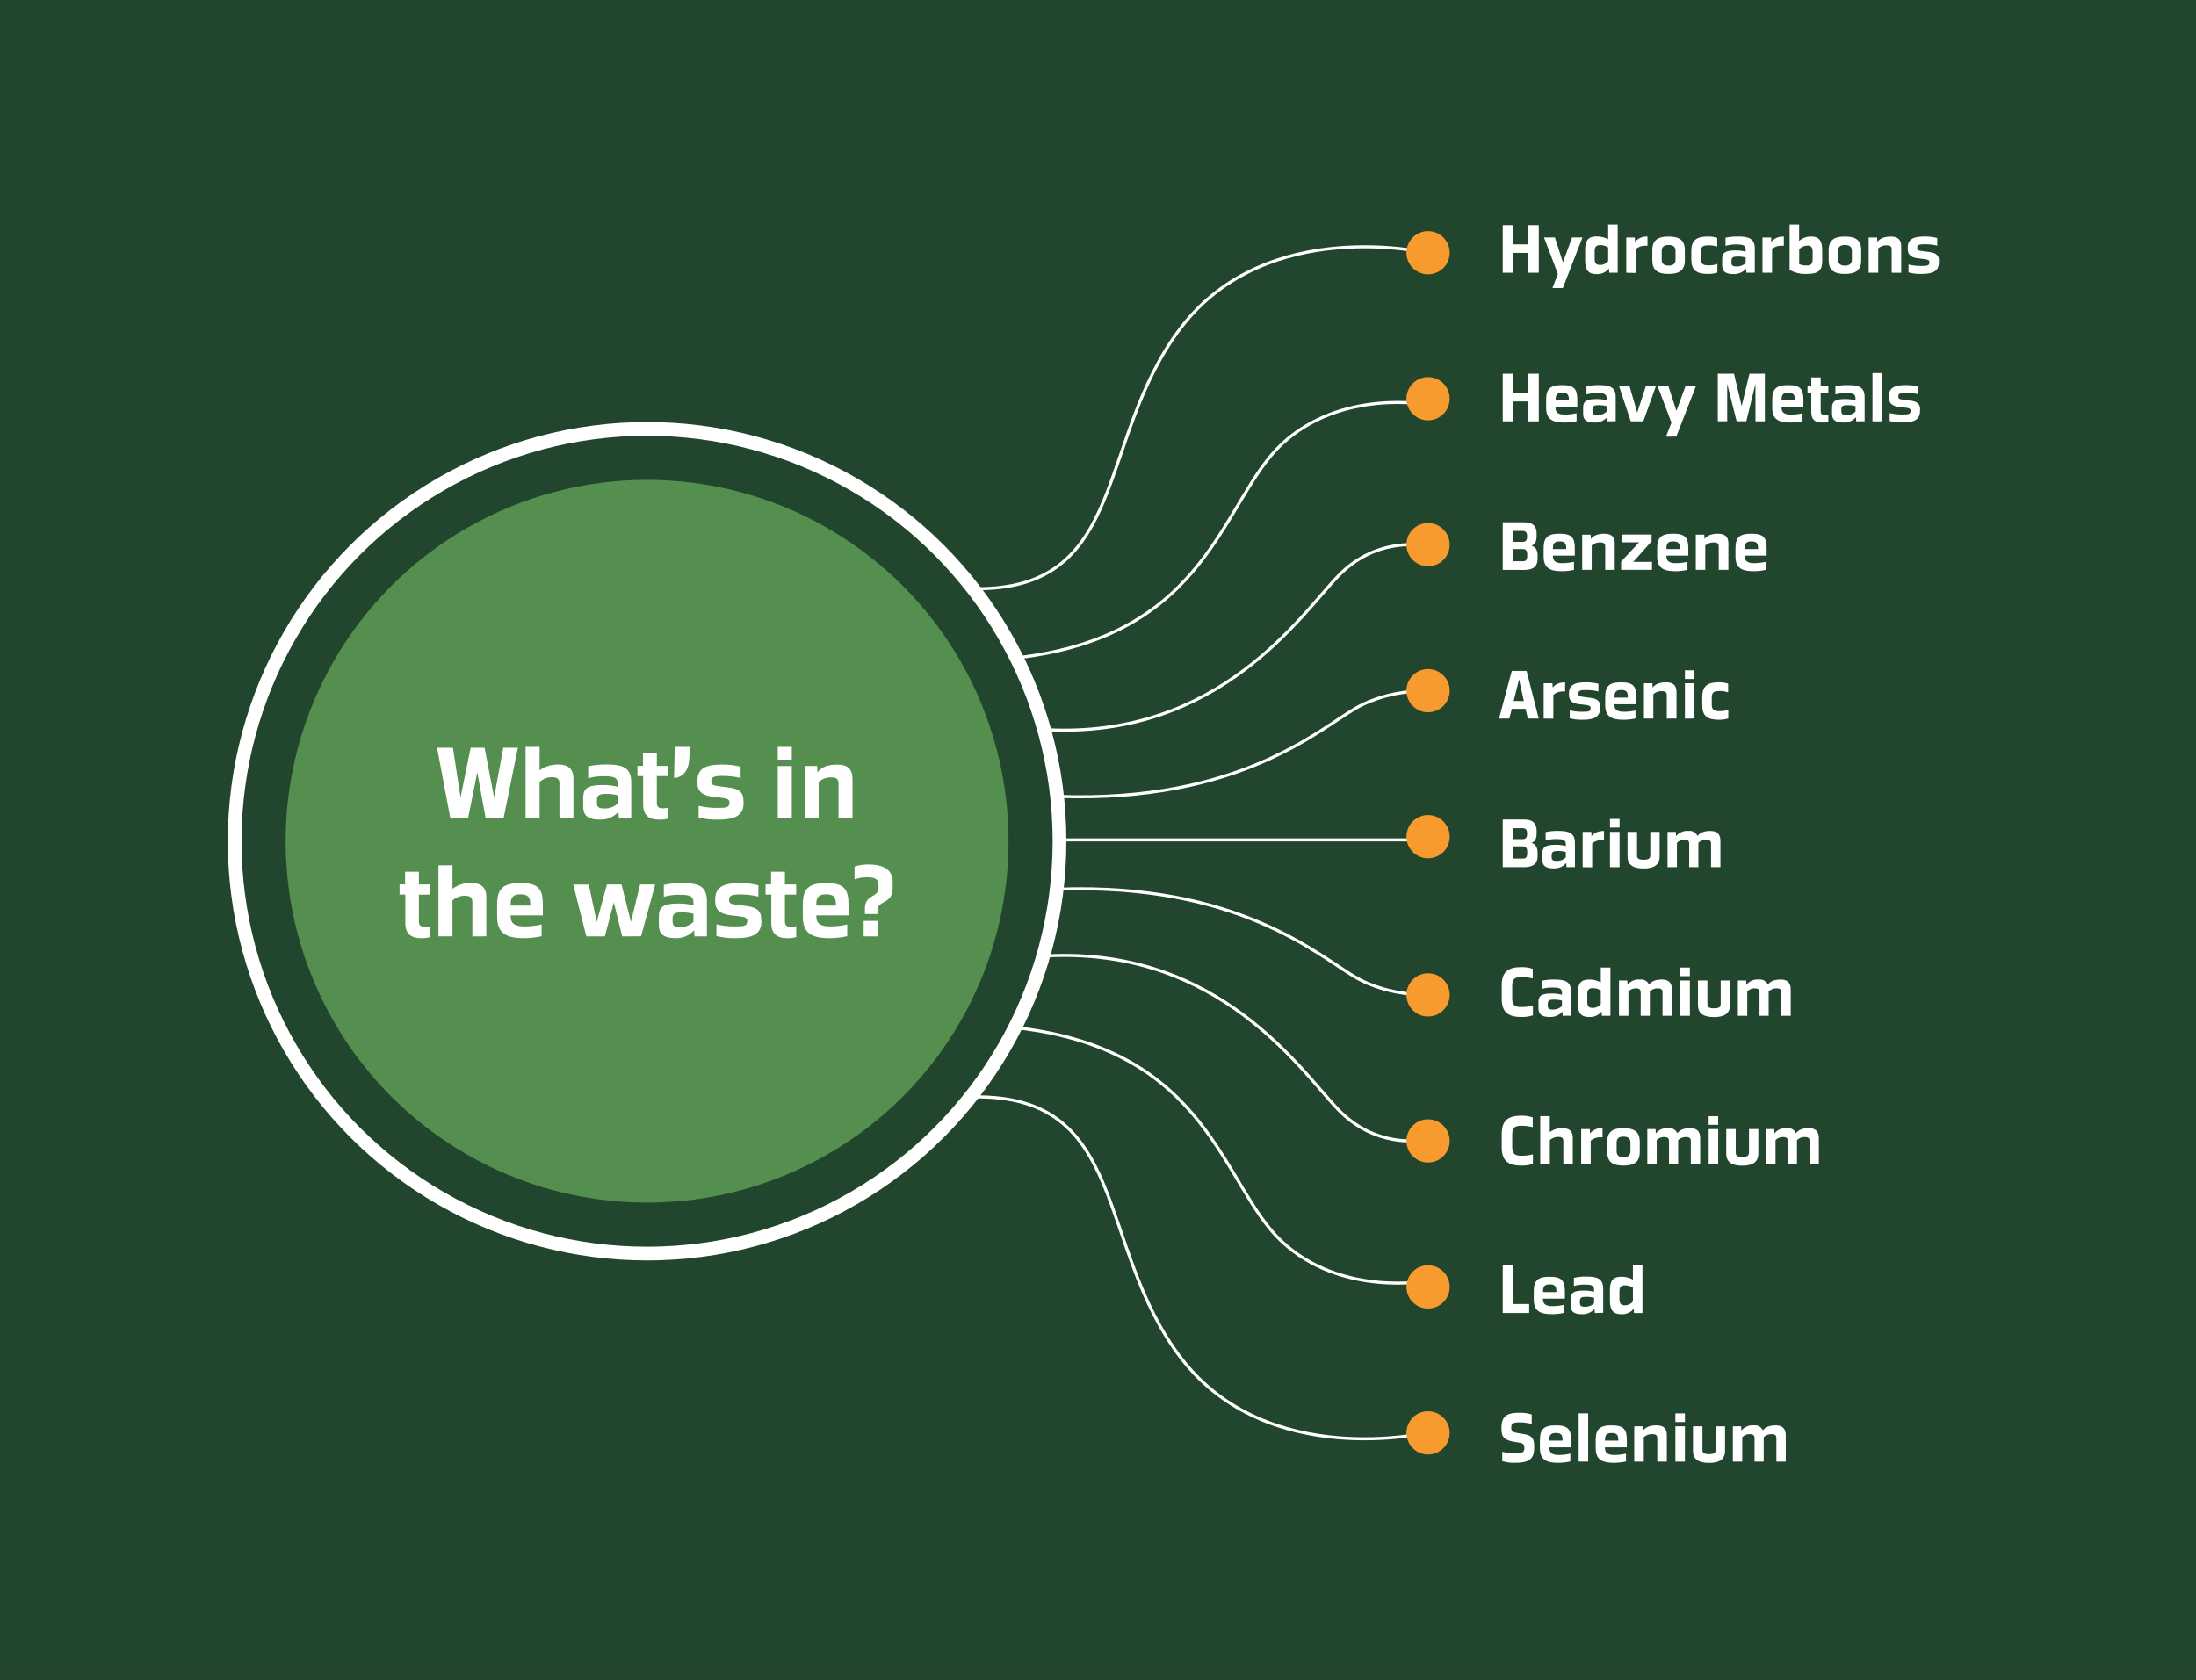 <?xml version="1.0" encoding="UTF-8"?>
<svg width="720px" height="551px" viewBox="0 0 720 551" version="1.1" xmlns="http://www.w3.org/2000/svg" xmlns:xlink="http://www.w3.org/1999/xlink">
    <rect x="0" y="0" width="720" height="551" fill="#333333" stroke="none"/>
    <title>Wen Infographics_What's In the waste copy</title>
    <g id="Images" stroke="none" stroke-width="1" fill="none" fill-rule="evenodd">
        <g id="Carbon-Impact" transform="translate(1, -2871)">
            <g id="Wen-Infographics_What's-In-the-waste-copy" transform="translate(-1, 2871)">
                <rect id="Rectangle" fill="#22462D" fill-rule="nonzero" x="0" y="0" width="720" height="550.88"></rect>
                <circle id="Oval" fill="#548F4F" fill-rule="nonzero" cx="212.16" cy="275.88" r="118.51"></circle>
                <circle id="Oval" stroke="#FFFFFF" stroke-width="4.5" cx="212.16" cy="275.88" r="135.22"></circle>
                <polygon id="Path" fill="#FFFFFF" fill-rule="nonzero" points="501.09 89.44 501.09 82.93 496.09 82.93 496.09 89.44 492.7 89.44 492.7 73.82 496.11 73.82 496.11 80.13 501.11 80.13 501.11 73.82 504.52 73.82 504.52 89.44"></polygon>
                <polygon id="Path" fill="#FFFFFF" fill-rule="nonzero" points="509 94.46 510.79 89.86 506.23 77.86 509.8 77.86 512.44 86.03 515.44 77.86 518.85 77.86 512.41 94.46"></polygon>
                <path d="M527.62,89.44 L527.53,88.05 C526.517,89.326 524.934,90.013 523.31,89.88 C520.75,89.88 519.72,88.5 519.72,85.33 L519.72,81.88 C519.72,78.88 520.72,77.53 523.42,77.53 C524.761,77.504 526.086,77.821 527.27,78.45 L527.27,73.62 L530.39,73.62 L530.39,89.44 L527.62,89.44 Z M527.27,81.14 C526.519,80.643 525.64,80.376 524.74,80.37 C523.35,80.37 522.84,80.9 522.84,82.42 L522.84,84.88 C522.84,86.22 523.28,86.88 524.54,86.88 C525.591,86.914 526.599,86.46 527.27,85.65 L527.27,81.14 Z" id="Shape" fill="#FFFFFF" fill-rule="nonzero"></path>
                <path d="M533.2,89.44 L533.2,77.88 L536,77.88 L536.07,79.29 C537.08,78.097 538.601,77.46 540.16,77.58 L540.16,80.58 C539.94,80.566 539.72,80.566 539.5,80.58 C538.328,80.529 537.18,80.926 536.29,81.69 L536.29,89.52 L533.2,89.44 Z" id="Path" fill="#FFFFFF" fill-rule="nonzero"></path>
                <path d="M552.41,85.28 C552.41,88.58 550.7,89.83 547.07,89.83 C543.44,89.83 541.74,88.58 541.74,85.28 L541.74,82.09 C541.74,78.79 543.46,77.56 547.07,77.56 C550.68,77.56 552.41,78.79 552.41,82.09 L552.41,85.28 Z M549.35,82.28 C549.35,80.89 548.54,80.34 547.07,80.34 C545.6,80.34 544.82,80.93 544.82,82.28 L544.82,85.11 C544.82,86.5 545.61,87.11 547.07,87.11 C548.53,87.11 549.35,86.52 549.35,85.11 L549.35,82.28 Z" id="Shape" fill="#FFFFFF" fill-rule="nonzero"></path>
                <path d="M563.06,89.39 C562.033,89.703 560.963,89.852 559.89,89.83 C556.11,89.83 554.52,88.49 554.52,84.97 L554.52,82.42 C554.52,78.9 556.11,77.56 559.89,77.56 C560.951,77.527 562.01,77.675 563.02,78 L563.02,80.88 C562.08,80.547 561.086,80.398 560.09,80.44 C558.24,80.44 557.65,80.97 557.65,82.64 L557.65,84.84 C557.65,86.44 558.24,87.02 560.09,87.02 C561.112,87.073 562.133,86.913 563.09,86.55 L563.06,89.39 Z" id="Path" fill="#FFFFFF" fill-rule="nonzero"></path>
                <path d="M572.59,89.44 L572.5,88.1 C571.432,89.315 569.865,89.972 568.25,89.88 C565.41,89.88 564.64,88.72 564.64,86.94 L564.64,84.97 C564.64,82.86 565.7,82.13 568.96,82.13 C570.103,82.11 571.243,82.244 572.35,82.53 L572.35,81.88 C572.35,80.49 571.55,80.16 569.35,80.16 C568.131,80.136 566.916,80.288 565.74,80.61 L565.74,77.95 C567.123,77.656 568.536,77.525 569.95,77.56 C573.58,77.56 575.34,78.35 575.34,81.56 L575.34,89.42 L572.59,89.44 Z M572.35,84.44 C571.514,84.225 570.653,84.12 569.79,84.13 C568.43,84.13 567.7,84.31 567.7,85.5 L567.7,86.07 C567.7,87.07 568.05,87.39 569.42,87.39 C570.506,87.415 571.558,87.013 572.35,86.27 L572.35,84.44 Z" id="Shape" fill="#FFFFFF" fill-rule="nonzero"></path>
                <path d="M577.87,89.44 L577.87,77.88 L580.7,77.88 L580.77,79.29 C581.78,78.097 583.301,77.46 584.86,77.58 L584.86,80.58 C584.64,80.566 584.42,80.566 584.2,80.58 C583.042,80.509 581.899,80.877 581,81.61 L581,89.44 L577.87,89.44 Z" id="Path" fill="#FFFFFF" fill-rule="nonzero"></path>
                <path d="M597.45,85.48 C597.45,88.48 596.45,89.83 592.45,89.83 C590.463,89.939 588.486,89.482 586.75,88.51 L586.75,73.62 L589.87,73.62 L589.87,79.01 C590.968,78.031 592.4,77.512 593.87,77.56 C596.43,77.56 597.44,78.94 597.44,82.11 L597.45,85.48 Z M594.32,82.66 C594.32,81.23 593.91,80.53 592.65,80.53 C591.618,80.547 590.633,80.963 589.9,81.69 L589.9,86.62 C590.66,86.935 591.478,87.085 592.3,87.06 C593.84,87.06 594.3,86.51 594.3,84.88 L594.32,82.66 Z" id="Shape" fill="#FFFFFF" fill-rule="nonzero"></path>
                <path d="M610.23,85.28 C610.23,88.58 608.51,89.83 604.88,89.83 C601.25,89.83 599.56,88.58 599.56,85.28 L599.56,82.09 C599.56,78.79 601.27,77.56 604.88,77.56 C608.49,77.56 610.23,78.79 610.23,82.09 L610.23,85.28 Z M607.17,82.28 C607.17,80.89 606.36,80.34 604.88,80.34 C603.4,80.34 602.64,80.93 602.64,82.28 L602.64,85.11 C602.64,86.5 603.43,87.11 604.88,87.11 C606.33,87.11 607.17,86.52 607.17,85.11 L607.17,82.28 Z" id="Shape" fill="#FFFFFF" fill-rule="nonzero"></path>
                <path d="M620.22,89.44 L620.22,81.76 C620.22,80.76 619.65,80.44 618.66,80.44 C617.612,80.385 616.585,80.745 615.8,81.44 L615.8,89.44 L612.67,89.44 L612.67,77.88 L615.44,77.88 L615.53,79.29 C616.46,78.13 617.8,77.58 619.93,77.58 C622.26,77.58 623.34,78.58 623.34,80.77 L623.34,89.46 L620.22,89.44 Z" id="Path" fill="#FFFFFF" fill-rule="nonzero"></path>
                <path d="M635.68,86.16 C635.68,89.44 632.78,89.83 629.74,89.83 C628.391,89.845 627.047,89.684 625.74,89.35 L625.74,86.75 C627.051,87.061 628.393,87.218 629.74,87.22 C632.01,87.22 632.6,87.13 632.6,85.94 C632.6,85.37 632.14,85.17 631.39,85.04 C630.64,84.91 629.83,84.86 628.86,84.73 C627.1,84.51 625.49,83.87 625.49,81.73 L625.49,81.13 C625.49,77.99 628.09,77.55 631.15,77.55 C632.498,77.536 633.843,77.697 635.15,78.03 L635.15,80.54 C633.837,80.243 632.496,80.089 631.15,80.08 C629.15,80.08 628.57,80.3 628.57,81.29 C628.57,82.06 629.01,82.17 629.89,82.29 C632.42,82.75 635.72,82.4 635.72,85.39 L635.68,86.16 Z" id="Path" fill="#FFFFFF" fill-rule="nonzero"></path>
                <path d="M502.6,332.96 C501.38,333.354 500.102,333.54 498.82,333.51 C494.42,333.51 492.37,331.88 492.37,327.51 L492.37,323.16 C492.37,318.76 494.42,317.16 498.82,317.16 C500.084,317.135 501.342,317.328 502.54,317.73 L502.54,320.88 C501.281,320.564 499.988,320.41 498.69,320.42 C496.6,320.42 495.81,321.14 495.81,323.26 L495.81,327.39 C495.81,329.48 496.6,330.25 498.69,330.25 C500.007,330.262 501.321,330.107 502.6,329.79 L502.6,332.96 Z" id="Path" fill="#FFFFFF" fill-rule="nonzero"></path>
                <path d="M512.35,333.12 L512.26,331.77 C511.187,332.968 509.625,333.609 508.02,333.51 C505.18,333.51 504.41,332.35 504.41,330.56 L504.41,328.65 C504.41,326.54 505.41,325.81 508.72,325.81 C509.863,325.789 511.003,325.924 512.11,326.21 L512.11,325.57 C512.11,324.18 511.31,323.85 509.11,323.85 C507.895,323.823 506.683,323.971 505.51,324.29 L505.51,321.63 C506.889,321.331 508.299,321.197 509.71,321.23 C513.34,321.23 515.1,322.03 515.1,325.23 L515.1,333.09 L512.35,333.12 Z M512.11,328.12 C511.277,327.905 510.42,327.801 509.56,327.81 C508.19,327.81 507.47,327.98 507.47,329.17 L507.47,329.75 C507.47,330.75 507.82,331.07 509.18,331.07 C510.267,331.093 511.32,330.687 512.11,329.94 L512.11,328.12 Z" id="Shape" fill="#FFFFFF" fill-rule="nonzero"></path>
                <path d="M525.2,333.12 L525.11,331.73 C524.084,332.985 522.504,333.651 520.89,333.51 C518.33,333.51 517.3,332.12 517.3,328.96 L517.3,325.59 C517.3,322.59 518.3,321.23 521,321.23 C522.342,321.208 523.667,321.528 524.85,322.16 L524.85,317.29 L528,317.29 L528,333.12 L525.2,333.12 Z M524.85,324.82 C524.099,324.323 523.22,324.056 522.32,324.05 C520.93,324.05 520.42,324.58 520.42,326.1 L520.42,328.54 C520.42,329.88 520.86,330.54 522.12,330.54 C523.171,330.574 524.179,330.12 524.85,329.31 L524.85,324.82 Z" id="Shape" fill="#FFFFFF" fill-rule="nonzero"></path>
                <path d="M545.09,333.12 L545.09,325.41 C545.09,324.47 544.54,324.12 543.59,324.12 C542.603,324.071 541.64,324.433 540.93,325.12 L540.93,333.12 L537.93,333.12 L537.93,325.41 C537.93,324.47 537.38,324.12 536.46,324.12 C535.505,324.07 534.576,324.434 533.91,325.12 L533.91,333.12 L530.82,333.12 L530.82,321.54 L533.53,321.54 L533.62,322.95 C534.611,321.718 536.157,321.071 537.73,321.23 C538.964,321.07 540.156,321.742 540.66,322.88 C541.56,321.74 542.88,321.23 544.93,321.23 C546.98,321.23 548.16,322.23 548.16,324.42 L548.16,333.12 L545.09,333.12 Z" id="Path" fill="#FFFFFF" fill-rule="nonzero"></path>
                <path d="M550.94,320.13 L550.94,317.29 L554.06,317.29 L554.06,320.13 L550.94,320.13 Z M550.94,333.13 L550.94,321.54 L554.06,321.54 L554.06,333.12 L550.94,333.13 Z" id="Shape" fill="#FFFFFF" fill-rule="nonzero"></path>
                <path d="M564.16,321.54 L567.22,321.54 L567.22,329.54 C567.22,332.36 565.39,333.54 561.98,333.54 C558.57,333.54 556.7,332.4 556.7,329.54 L556.7,321.54 L559.8,321.54 L559.8,329.22 C559.8,330.32 560.4,330.67 561.98,330.67 C563.56,330.67 564.16,330.3 564.16,329.22 L564.16,321.54 Z" id="Path" fill="#FFFFFF" fill-rule="nonzero"></path>
                <path d="M584.05,333.12 L584.05,325.41 C584.05,324.47 583.5,324.12 582.55,324.12 C581.563,324.072 580.601,324.434 579.89,325.12 L579.89,333.12 L576.89,333.12 L576.89,325.41 C576.89,324.47 576.34,324.12 575.42,324.12 C574.465,324.07 573.536,324.434 572.87,325.12 L572.87,333.12 L569.79,333.12 L569.79,321.54 L572.49,321.54 L572.58,322.95 C573.571,321.718 575.117,321.071 576.69,321.23 C577.924,321.07 579.116,321.742 579.62,322.88 C580.52,321.74 581.84,321.23 583.89,321.23 C585.94,321.23 587.12,322.23 587.12,324.42 L587.12,333.12 L584.05,333.12 Z" id="Path" fill="#FFFFFF" fill-rule="nonzero"></path>
                <path d="M502.6,381.7 C501.378,382.088 500.102,382.274 498.82,382.25 C494.42,382.25 492.37,380.62 492.37,376.25 L492.37,371.88 C492.37,367.48 494.42,365.88 498.82,365.88 C500.083,365.86 501.341,366.052 502.54,366.45 L502.54,369.64 C501.28,369.329 499.987,369.175 498.69,369.18 C496.6,369.18 495.81,369.91 495.81,372.02 L495.81,376.16 C495.81,378.25 496.6,379.02 498.69,379.02 C500.007,379.026 501.32,378.872 502.6,378.56 L502.6,381.7 Z" id="Path" fill="#FFFFFF" fill-rule="nonzero"></path>
                <path d="M512.57,381.88 L512.57,374.18 C512.57,373.18 512,372.84 511.01,372.84 C509.955,372.799 508.927,373.176 508.15,373.89 L508.15,381.89 L505,381.89 L505,366.03 L508.13,366.03 L508.13,371.27 C509.319,370.38 510.776,369.921 512.26,369.97 C514.6,369.97 515.67,370.97 515.67,373.16 L515.67,381.88 L512.57,381.88 Z" id="Path" fill="#FFFFFF" fill-rule="nonzero"></path>
                <path d="M518.42,381.88 L518.42,370.28 L521.26,370.28 L521.32,371.68 C522.334,370.486 523.858,369.851 525.42,369.97 L525.42,372.97 C525.18,372.97 524.95,372.97 524.76,372.97 C523.586,372.914 522.434,373.307 521.54,374.07 L521.54,381.88 L518.42,381.88 Z" id="Path" fill="#FFFFFF" fill-rule="nonzero"></path>
                <path d="M537.63,377.69 C537.63,380.99 535.91,382.25 532.28,382.25 C528.65,382.25 526.96,380.99 526.96,377.69 L526.96,374.5 C526.96,371.2 528.67,369.97 532.28,369.97 C535.89,369.97 537.63,371.2 537.63,374.5 L537.63,377.69 Z M534.57,374.69 C534.57,373.3 533.76,372.75 532.28,372.75 C530.8,372.75 530.04,373.34 530.04,374.69 L530.04,377.53 C530.04,378.91 530.83,379.53 532.28,379.53 C533.73,379.53 534.57,378.93 534.57,377.53 L534.57,374.69 Z" id="Shape" fill="#FFFFFF" fill-rule="nonzero"></path>
                <path d="M554.37,381.88 L554.37,374.18 C554.37,373.23 553.82,372.88 552.87,372.88 C551.884,372.837 550.923,373.198 550.21,373.88 L550.21,381.88 L547.21,381.88 L547.21,374.18 C547.21,373.23 546.66,372.88 545.73,372.88 C544.776,372.833 543.848,373.197 543.18,373.88 L543.18,381.88 L540.1,381.88 L540.1,370.28 L542.8,370.28 L542.89,371.68 C543.89,370.456 545.437,369.814 547.01,369.97 C548.242,369.812 549.43,370.483 549.93,371.62 C550.84,370.48 552.16,369.97 554.2,369.97 C556.24,369.97 557.44,370.97 557.44,373.16 L557.44,381.88 L554.37,381.88 Z" id="Path" fill="#FFFFFF" fill-rule="nonzero"></path>
                <path d="M560.22,368.88 L560.22,366.04 L563.34,366.04 L563.34,368.88 L560.22,368.88 Z M560.22,381.88 L560.22,370.28 L563.34,370.28 L563.34,381.88 L560.22,381.88 Z" id="Shape" fill="#FFFFFF" fill-rule="nonzero"></path>
                <path d="M573.44,370.28 L576.5,370.28 L576.5,378.28 C576.5,381.09 574.67,382.28 571.26,382.28 C567.85,382.28 565.98,381.13 565.98,378.28 L565.98,370.28 L569.09,370.28 L569.09,377.96 C569.09,379.06 569.68,379.41 571.26,379.41 C572.84,379.41 573.44,379.03 573.44,377.96 L573.44,370.28 Z" id="Path" fill="#FFFFFF" fill-rule="nonzero"></path>
                <path d="M593.33,381.88 L593.33,374.18 C593.33,373.23 592.78,372.88 591.84,372.88 C590.851,372.835 589.886,373.196 589.17,373.88 L589.17,381.88 L586.17,381.88 L586.17,374.18 C586.17,373.23 585.62,372.88 584.69,372.88 C583.736,372.835 582.809,373.199 582.14,373.88 L582.14,381.88 L579,381.88 L579,370.28 L581.71,370.28 L581.79,371.68 C582.79,370.456 584.337,369.814 585.91,369.97 C587.142,369.812 588.33,370.483 588.83,371.62 C589.74,370.48 591.06,369.97 593.1,369.97 C595.14,369.97 596.34,370.97 596.34,373.16 L596.34,381.88 L593.33,381.88 Z" id="Path" fill="#FFFFFF" fill-rule="nonzero"></path>
                <polygon id="Path" fill="#FFFFFF" fill-rule="nonzero" points="492.7 430.59 492.7 414.96 496.11 414.96 496.11 427.64 501.37 427.64 501.37 430.59"></polygon>
                <path d="M512.81,430.54 C511.497,430.835 510.156,430.982 508.81,430.98 C504.56,430.98 502.87,429.64 502.87,426.12 L502.87,423.57 C502.87,420.05 504.06,418.7 508.08,418.7 C512.1,418.7 513.08,420.05 513.08,423.57 L513.08,425.88 L505.9,425.88 L505.9,426.08 C505.9,427.62 506.74,428.34 508.99,428.34 C510.27,428.342 511.545,428.195 512.79,427.9 L512.81,430.54 Z M510.28,423.41 C510.28,421.85 509.8,421.21 508.12,421.21 C506.44,421.21 505.92,421.85 505.92,423.41 L505.92,423.72 L510.28,423.72 L510.28,423.41 Z" id="Shape" fill="#FFFFFF" fill-rule="nonzero"></path>
                <path d="M522.89,430.59 L522.8,429.24 C521.725,430.44 520.158,431.082 518.55,430.98 C515.71,430.98 514.94,429.82 514.94,427.98 L514.94,426.07 C514.94,423.96 516,423.23 519.26,423.23 C520.403,423.21 521.543,423.344 522.65,423.63 L522.65,422.99 C522.65,421.6 521.85,421.27 519.65,421.27 C518.432,421.243 517.216,421.391 516.04,421.71 L516.04,419.05 C517.423,418.752 518.836,418.617 520.25,418.65 C523.88,418.65 525.64,419.45 525.64,422.65 L525.64,430.51 L522.89,430.59 Z M522.65,425.59 C521.814,425.375 520.953,425.27 520.09,425.28 C518.73,425.28 518,425.45 518,426.64 L518,427.21 C518,428.21 518.35,428.54 519.72,428.54 C520.808,428.567 521.862,428.161 522.65,427.41 L522.65,425.59 Z" id="Shape" fill="#FFFFFF" fill-rule="nonzero"></path>
                <path d="M535.74,430.59 L535.65,429.2 C534.621,430.456 533.038,431.123 531.42,430.98 C528.87,430.98 527.84,429.6 527.84,426.43 L527.84,423.06 C527.84,420.06 528.84,418.7 531.53,418.7 C532.872,418.676 534.197,418.996 535.38,419.63 L535.38,414.77 L538.51,414.77 L538.51,430.59 L535.74,430.59 Z M535.38,422.29 C534.63,421.791 533.751,421.523 532.85,421.52 C531.47,421.52 530.96,422.05 530.96,423.57 L530.96,426.01 C530.96,427.35 531.4,428.06 532.66,428.06 C533.71,428.092 534.715,427.634 535.38,426.82 L535.38,422.29 Z" id="Shape" fill="#FFFFFF" fill-rule="nonzero"></path>
                <path d="M503,475.12 C503,478.95 500.53,479.72 496.55,479.72 C495.196,479.745 493.847,479.56 492.55,479.17 L492.55,476.09 C493.904,476.425 495.295,476.593 496.69,476.59 C499.22,476.59 499.79,476.24 499.79,474.92 L499.79,474.72 C499.79,473.58 499.29,473.23 497.66,473.03 C493.21,472.48 492.29,471.38 492.29,468.63 L492.29,468.23 C492.29,464.07 494.44,463.3 498.38,463.3 C499.68,463.279 500.975,463.475 502.21,463.88 L502.21,466.98 C500.905,466.631 499.561,466.453 498.21,466.45 C496.05,466.45 495.5,466.89 495.5,467.99 L495.5,468.25 C495.5,469.09 495.7,469.42 496.3,469.62 C499.3,470.7 503.01,469.62 503.01,473.98 L503,475.12 Z" id="Path" fill="#FFFFFF" fill-rule="nonzero"></path>
                <path d="M514.84,479.28 C513.526,479.569 512.185,479.716 510.84,479.72 C506.59,479.72 504.89,478.38 504.89,474.85 L504.89,472.3 C504.89,468.78 506.08,467.44 510.11,467.44 C514.14,467.44 515.11,468.78 515.11,472.3 L515.11,474.64 L508,474.64 L508,474.88 C508,476.42 508.84,477.15 511.08,477.15 C512.363,477.152 513.641,477.004 514.89,476.71 L514.84,479.28 Z M512.31,472.15 C512.31,470.59 511.82,469.95 510.15,469.95 C508.48,469.95 507.95,470.59 507.95,472.15 L507.95,472.46 L512.31,472.46 L512.31,472.15 Z" id="Shape" fill="#FFFFFF" fill-rule="nonzero"></path>
                <polygon id="Path" fill="#FFFFFF" fill-rule="nonzero" points="517.59 479.32 517.59 463.5 520.71 463.5 520.71 479.32"></polygon>
                <path d="M533.12,479.28 C531.806,479.569 530.465,479.716 529.12,479.72 C524.87,479.72 523.18,478.38 523.18,474.85 L523.18,472.3 C523.18,468.78 524.37,467.44 528.39,467.44 C532.41,467.44 533.39,468.78 533.39,472.3 L533.39,474.64 L526.22,474.64 L526.22,474.88 C526.22,476.42 527.06,477.15 529.3,477.15 C530.583,477.152 531.861,477.004 533.11,476.71 L533.12,479.28 Z M530.59,472.15 C530.59,470.59 530.1,469.95 528.43,469.95 C526.76,469.95 526.23,470.59 526.23,472.15 L526.23,472.46 L530.59,472.46 L530.59,472.15 Z" id="Shape" fill="#FFFFFF" fill-rule="nonzero"></path>
                <path d="M543.37,479.32 L543.37,471.64 C543.37,470.64 542.8,470.32 541.81,470.32 C540.761,470.258 539.731,470.618 538.95,471.32 L538.95,479.32 L535.82,479.32 L535.82,467.75 L538.6,467.75 L538.68,469.16 C539.61,467.99 540.95,467.44 543.08,467.44 C545.42,467.44 546.5,468.44 546.5,470.63 L546.5,479.32 L543.37,479.32 Z" id="Path" fill="#FFFFFF" fill-rule="nonzero"></path>
                <path d="M549.31,466.34 L549.31,463.5 L552.43,463.5 L552.43,466.34 L549.31,466.34 Z M549.31,479.34 L549.31,467.75 L552.43,467.75 L552.43,479.32 L549.31,479.34 Z" id="Shape" fill="#FFFFFF" fill-rule="nonzero"></path>
                <path d="M562.53,467.75 L565.59,467.75 L565.59,475.75 C565.59,478.56 563.76,479.75 560.35,479.75 C556.94,479.75 555.07,478.6 555.07,475.75 L555.07,467.75 L558.18,467.75 L558.18,475.43 C558.18,476.53 558.77,476.88 560.35,476.88 C561.93,476.88 562.53,476.5 562.53,475.43 L562.53,467.75 Z" id="Path" fill="#FFFFFF" fill-rule="nonzero"></path>
                <path d="M582.42,479.32 L582.42,471.62 C582.42,470.67 581.87,470.32 580.92,470.32 C579.934,470.277 578.973,470.638 578.26,471.32 L578.26,479.32 L575.26,479.32 L575.26,471.62 C575.26,470.67 574.71,470.32 573.78,470.32 C572.826,470.273 571.898,470.637 571.23,471.32 L571.23,479.32 L568.15,479.32 L568.15,467.75 L570.86,467.75 L570.94,469.16 C571.936,467.929 573.485,467.283 575.06,467.44 C576.292,467.282 577.48,467.953 577.98,469.09 C578.89,467.95 580.21,467.44 582.25,467.44 C584.29,467.44 585.49,468.44 585.49,470.63 L585.49,479.32 L582.42,479.32 Z" id="Path" fill="#FFFFFF" fill-rule="nonzero"></path>
                <polygon id="Path" fill="#FFFFFF" fill-rule="nonzero" points="501.09 138.17 501.09 131.66 496.09 131.66 496.09 138.17 492.7 138.17 492.7 122.55 496.11 122.55 496.11 128.88 501.11 128.88 501.11 122.56 504.52 122.56 504.52 138.18"></polygon>
                <path d="M516.93,138.13 C515.617,138.424 514.275,138.571 512.93,138.57 C508.68,138.57 506.93,137.23 506.93,133.71 L506.93,131.16 C506.93,127.63 508.12,126.29 512.15,126.29 C516.18,126.29 517.15,127.63 517.15,131.16 L517.15,133.49 L510,133.49 L510,133.68 C510,135.23 510.83,135.95 513.08,135.95 C514.363,135.952 515.641,135.804 516.89,135.51 L516.93,138.13 Z M514.39,131 C514.39,129.44 513.91,128.8 512.24,128.8 C510.57,128.8 510.04,129.44 510.04,131 L510.04,131.31 L514.39,131.31 L514.39,131 Z" id="Shape" fill="#FFFFFF" fill-rule="nonzero"></path>
                <path d="M527,138.17 L526.91,136.83 C525.839,138.03 524.275,138.672 522.67,138.57 C519.83,138.57 519.06,137.4 519.06,135.62 L519.06,133.71 C519.06,131.59 520.11,130.87 523.37,130.87 C524.512,130.852 525.652,130.983 526.76,131.26 L526.76,130.63 C526.76,129.24 525.97,128.91 523.76,128.91 C522.542,128.882 521.326,129.03 520.15,129.35 L520.15,126.69 C521.529,126.391 522.939,126.257 524.35,126.29 C527.98,126.29 529.74,127.08 529.74,130.29 L529.74,138.14 L527,138.17 Z M526.76,133.17 C525.927,132.955 525.07,132.851 524.21,132.86 C522.84,132.86 522.12,133.03 522.12,134.22 L522.12,134.79 C522.12,135.79 522.47,136.11 523.83,136.11 C524.917,136.14 525.97,135.737 526.76,134.99 L526.76,133.17 Z" id="Shape" fill="#FFFFFF" fill-rule="nonzero"></path>
                <polygon id="Path" fill="#FFFFFF" fill-rule="nonzero" points="534.68 138.17 530.83 126.6 534.26 126.6 536.79 135.31 539.63 126.6 542.93 126.6 538.79 138.17"></polygon>
                <polygon id="Path" fill="#FFFFFF" fill-rule="nonzero" points="546.23 143.19 548.01 138.59 543.46 126.59 547 126.59 549.64 134.75 552.64 126.59 556.05 126.59 549.6 143.18"></polygon>
                <polygon id="Path" fill="#FFFFFF" fill-rule="nonzero" points="575.56 138.17 575.56 125.88 572.56 138.15 569.39 138.15 566.29 125.88 566.29 138.15 563.21 138.15 563.21 122.55 568.52 122.55 571.05 133.18 573.58 122.55 578.64 122.55 578.64 138.17"></polygon>
                <path d="M591,138.13 C589.687,138.425 588.346,138.573 587,138.57 C582.76,138.57 581.06,137.23 581.06,133.71 L581.06,131.16 C581.06,127.63 582.25,126.29 586.28,126.29 C590.31,126.29 591.28,127.63 591.28,131.16 L591.28,133.49 L584.11,133.49 L584.11,133.68 C584.11,135.23 584.94,135.95 587.19,135.95 C588.47,135.953 589.745,135.805 590.99,135.51 L591,138.13 Z M588.47,131 C588.47,129.44 587.99,128.8 586.32,128.8 C584.65,128.8 584.12,129.44 584.12,131 L584.12,131.31 L588.47,131.31 L588.47,131 Z" id="Shape" fill="#FFFFFF" fill-rule="nonzero"></path>
                <path d="M599.45,138.33 C598.778,138.526 598.079,138.607 597.38,138.57 C595.11,138.57 593.86,137.57 593.86,135.18 L593.86,128.88 L592.63,128.88 L592.63,126.61 L593.86,126.61 L593.86,123.77 L596.94,123.77 L596.94,126.61 L599.45,126.61 L599.45,128.88 L596.94,128.88 L596.94,134.8 C596.94,135.7 597.29,136.05 598.26,136.05 C598.662,136.061 599.063,136.011 599.45,135.9 L599.45,138.33 Z" id="Path" fill="#FFFFFF" fill-rule="nonzero"></path>
                <path d="M608.6,138.17 L608.51,136.83 C607.437,138.028 605.875,138.669 604.27,138.57 C601.43,138.57 600.66,137.4 600.66,135.62 L600.66,133.71 C600.66,131.59 601.71,130.87 604.97,130.87 C606.112,130.852 607.252,130.983 608.36,131.26 L608.36,130.63 C608.36,129.24 607.56,128.91 605.36,128.91 C604.145,128.883 602.933,129.031 601.76,129.35 L601.76,126.69 C603.139,126.391 604.549,126.257 605.96,126.29 C609.59,126.29 611.35,127.08 611.35,130.29 L611.35,138.14 L608.6,138.17 Z M608.36,133.17 C607.527,132.955 606.67,132.851 605.81,132.86 C604.44,132.86 603.72,133.03 603.72,134.22 L603.72,134.79 C603.72,135.79 604.07,136.11 605.43,136.11 C606.516,136.135 607.568,135.733 608.36,134.99 L608.36,133.17 Z" id="Shape" fill="#FFFFFF" fill-rule="nonzero"></path>
                <polygon id="Path" fill="#FFFFFF" fill-rule="nonzero" points="613.92 138.17 613.92 122.35 617.05 122.35 617.05 138.17"></polygon>
                <path d="M629.5,134.88 C629.5,138.15 626.6,138.55 623.56,138.55 C622.212,138.561 620.867,138.4 619.56,138.07 L619.56,135.47 C620.872,135.772 622.214,135.926 623.56,135.93 C625.82,135.93 626.42,135.84 626.42,134.65 C626.42,134.08 625.95,133.89 625.21,133.75 C624.47,133.61 623.64,133.58 622.68,133.45 C620.91,133.23 619.31,132.59 619.31,130.45 L619.31,129.88 C619.31,126.73 621.9,126.29 624.96,126.29 C626.309,126.278 627.654,126.443 628.96,126.78 L628.96,129.28 C627.647,128.983 626.306,128.828 624.96,128.82 C623.01,128.82 622.39,129.04 622.39,130.03 C622.39,130.8 622.83,130.91 623.71,131.03 C626.24,131.49 629.54,131.14 629.54,134.13 L629.5,134.88 Z" id="Path" fill="#FFFFFF" fill-rule="nonzero"></path>
                <path d="M492.7,284.38 L492.7,268.76 L499.81,268.76 C502.81,268.76 503.81,270.3 503.81,272.41 L503.81,273.22 C503.81,275.31 503.17,276 502.13,276.41 C503.19,276.79 504.13,277.47 504.13,279.69 L504.13,280.82 C504.13,283.02 502.92,284.38 499.68,284.38 L492.7,284.38 Z M499.26,275.2 C500.21,275.2 500.69,274.63 500.69,273.55 L500.69,273.27 C500.69,272.12 500.21,271.6 499.24,271.6 L496,271.6 L496,275.2 L499.26,275.2 Z M499.26,281.56 C500.32,281.56 500.73,281.17 500.73,279.74 L500.73,279.41 C500.73,278.13 500.32,277.56 499.26,277.56 L496,277.56 L496,281.56 L499.26,281.56 Z" id="Shape" fill="#FFFFFF" fill-rule="nonzero"></path>
                <path d="M513.62,284.38 L513.54,283.04 C512.465,284.24 510.898,284.882 509.29,284.78 C506.45,284.78 505.68,283.61 505.68,281.83 L505.68,279.88 C505.68,277.77 506.74,277.04 510,277.04 C511.14,277.019 512.277,277.153 513.38,277.44 L513.38,276.88 C513.38,275.5 512.59,275.17 510.38,275.17 C509.162,275.143 507.946,275.291 506.77,275.61 L506.77,272.88 C508.153,272.586 509.566,272.455 510.98,272.49 C514.61,272.49 516.37,273.28 516.37,276.49 L516.37,284.35 L513.62,284.38 Z M513.38,279.38 C512.547,279.164 511.69,279.06 510.83,279.07 C509.47,279.07 508.74,279.25 508.74,280.44 L508.74,281.01 C508.74,282.01 509.09,282.33 510.46,282.33 C511.543,282.358 512.593,281.955 513.38,281.21 L513.38,279.38 Z" id="Shape" fill="#FFFFFF" fill-rule="nonzero"></path>
                <path d="M518.9,284.38 L518.9,272.81 L521.74,272.81 L521.81,274.21 C522.75,273.05 523.92,272.56 525.9,272.5 L525.9,275.5 C525.66,275.5 525.44,275.5 525.24,275.5 C524.069,275.445 522.921,275.839 522.03,276.6 L522.03,284.43 L518.9,284.38 Z" id="Path" fill="#FFFFFF" fill-rule="nonzero"></path>
                <path d="M527.86,271.4 L527.86,268.56 L531,268.56 L531,271.4 L527.86,271.4 Z M527.86,284.4 L527.86,272.81 L531,272.81 L531,284.38 L527.86,284.4 Z" id="Shape" fill="#FFFFFF" fill-rule="nonzero"></path>
                <path d="M541.08,272.81 L544.14,272.81 L544.14,280.81 C544.14,283.62 542.31,284.81 538.9,284.81 C535.49,284.81 533.62,283.66 533.62,280.81 L533.62,272.81 L536.73,272.81 L536.73,280.49 C536.73,281.58 537.32,281.94 538.9,281.94 C540.48,281.94 541.08,281.56 541.08,280.49 L541.08,272.81 Z" id="Path" fill="#FFFFFF" fill-rule="nonzero"></path>
                <path d="M561,284.38 L561,276.68 C561,275.73 560.45,275.38 559.5,275.38 C558.513,275.332 557.551,275.694 556.84,276.38 L556.84,284.38 L553.84,284.38 L553.84,276.68 C553.84,275.73 553.29,275.38 552.36,275.38 C551.407,275.336 550.479,275.7 549.81,276.38 L549.81,284.38 L546.73,284.38 L546.73,272.81 L549.43,272.81 L549.52,274.21 C550.52,272.986 552.067,272.344 553.64,272.5 C554.872,272.342 556.06,273.013 556.56,274.15 C557.47,273 558.79,272.5 560.83,272.5 C562.87,272.5 564.07,273.5 564.07,275.69 L564.07,284.38 L561,284.38 Z" id="Path" fill="#FFFFFF" fill-rule="nonzero"></path>
                <path d="M500.93,235.64 L500.18,232.45 L495.67,232.45 L494.86,235.64 L491.49,235.64 L495.67,220.02 L500.51,220.02 L504.51,235.64 L500.93,235.64 Z M499.63,229.9 L498.05,222.82 L496.29,229.88 L499.63,229.9 Z" id="Shape" fill="#FFFFFF" fill-rule="nonzero"></path>
                <path d="M506.12,235.64 L506.12,224.07 L509,224.07 L509.07,225.48 C510.01,224.31 511.18,223.83 513.16,223.76 L513.16,226.76 C512.92,226.76 512.7,226.76 512.5,226.76 C511.329,226.706 510.182,227.099 509.29,227.86 L509.29,235.69 L506.12,235.64 Z" id="Path" fill="#FFFFFF" fill-rule="nonzero"></path>
                <path d="M524.6,232.37 C524.6,235.64 521.7,236.04 518.66,236.04 C517.312,236.05 515.968,235.889 514.66,235.56 L514.66,232.96 C515.972,233.262 517.314,233.416 518.66,233.42 C520.93,233.42 521.52,233.33 521.52,232.15 C521.52,231.57 521.06,231.38 520.31,231.24 C519.56,231.1 518.75,231.07 517.78,230.94 C516.02,230.72 514.41,230.08 514.41,227.94 L514.41,227.35 C514.41,224.2 517.01,223.76 520.07,223.76 C521.419,223.749 522.764,223.914 524.07,224.25 L524.07,226.75 C522.757,226.453 521.416,226.299 520.07,226.29 C518.07,226.29 517.49,226.51 517.49,227.5 C517.49,228.27 517.93,228.38 518.81,228.5 C521.34,228.96 524.64,228.61 524.64,231.6 L524.6,232.37 Z" id="Path" fill="#FFFFFF" fill-rule="nonzero"></path>
                <path d="M536.24,235.6 C534.927,235.894 533.585,236.041 532.24,236.04 C527.99,236.04 526.3,234.7 526.3,231.18 L526.3,228.63 C526.3,225.1 527.49,223.76 531.51,223.76 C535.53,223.76 536.51,225.1 536.51,228.63 L536.51,230.96 L529.33,230.96 L529.33,231.16 C529.33,232.7 530.17,233.42 532.42,233.42 C533.7,233.422 534.975,233.275 536.22,232.98 L536.24,235.6 Z M533.71,228.47 C533.71,226.91 533.23,226.27 531.55,226.27 C529.87,226.27 529.35,226.91 529.35,228.47 L529.35,228.78 L533.71,228.78 L533.71,228.47 Z" id="Shape" fill="#FFFFFF" fill-rule="nonzero"></path>
                <path d="M546.49,235.64 L546.49,227.97 C546.49,226.97 545.92,226.65 544.93,226.65 C543.881,226.589 542.852,226.949 542.07,227.65 L542.07,235.65 L539,235.65 L539,224.07 L541.77,224.07 L541.86,225.48 C542.78,224.31 544.12,223.76 546.26,223.76 C548.59,223.76 549.67,224.76 549.67,226.95 L549.67,235.64 L546.49,235.64 Z" id="Path" fill="#FFFFFF" fill-rule="nonzero"></path>
                <path d="M552.43,222.66 L552.43,219.82 L555.56,219.82 L555.56,222.66 L552.43,222.66 Z M552.43,235.66 L552.43,224.07 L555.56,224.07 L555.56,235.64 L552.43,235.66 Z" id="Shape" fill="#FFFFFF" fill-rule="nonzero"></path>
                <path d="M566.64,235.6 C565.617,235.915 564.55,236.063 563.48,236.04 C559.69,236.04 558.11,234.7 558.11,231.18 L558.11,228.63 C558.11,225.1 559.69,223.76 563.48,223.76 C564.538,223.726 565.593,223.875 566.6,224.2 L566.6,227.06 C565.661,226.726 564.666,226.577 563.67,226.62 C561.83,226.62 561.23,227.15 561.23,228.82 L561.23,231.02 C561.23,232.63 561.83,233.2 563.67,233.2 C564.691,233.249 565.711,233.093 566.67,232.74 L566.64,235.6 Z" id="Path" fill="#FFFFFF" fill-rule="nonzero"></path>
                <path d="M492.7,186.88 L492.7,171.29 L499.81,171.29 C502.81,171.29 503.81,172.83 503.81,174.94 L503.81,175.75 C503.81,177.84 503.17,178.53 502.13,178.94 C503.19,179.32 504.13,180 504.13,182.22 L504.13,183.34 C504.13,185.54 502.92,186.91 499.68,186.91 L492.7,186.88 Z M499.26,177.7 C500.21,177.7 500.69,177.13 500.69,176.05 L500.69,175.77 C500.69,174.62 500.21,174.1 499.24,174.1 L496,174.1 L496,177.7 L499.26,177.7 Z M499.26,184.06 C500.32,184.06 500.73,183.67 500.73,182.24 L500.73,181.91 C500.73,180.63 500.32,180.06 499.26,180.06 L496,180.06 L496,184.06 L499.26,184.06 Z" id="Shape" fill="#FFFFFF" fill-rule="nonzero"></path>
                <path d="M516.05,186.88 C514.736,187.169 513.395,187.316 512.05,187.32 C507.81,187.32 506.11,185.97 506.11,182.45 L506.11,179.88 C506.11,176.36 507.3,175.02 511.33,175.02 C515.36,175.02 516.33,176.36 516.33,179.88 L516.33,182.21 L509.16,182.21 L509.16,182.41 C509.16,183.95 509.99,184.68 512.24,184.68 C513.523,184.677 514.801,184.529 516.05,184.24 L516.05,186.88 Z M513.51,179.75 C513.51,178.18 513.03,177.55 511.36,177.55 C509.69,177.55 509.16,178.18 509.16,179.75 L509.16,180.05 L513.51,180.05 L513.51,179.75 Z" id="Shape" fill="#FFFFFF" fill-rule="nonzero"></path>
                <path d="M526.3,186.88 L526.3,179.2 C526.3,178.2 525.73,177.88 524.74,177.88 C523.689,177.823 522.658,178.182 521.87,178.88 L521.87,186.88 L518.75,186.88 L518.75,175.33 L521.52,175.33 L521.61,176.74 C522.54,175.58 523.88,175.03 526.01,175.03 C528.34,175.03 529.42,176.03 529.42,178.22 L529.42,186.88 L526.3,186.88 Z" id="Path" fill="#FFFFFF" fill-rule="nonzero"></path>
                <polygon id="Path" fill="#FFFFFF" fill-rule="nonzero" points="531.51 186.88 531.51 184.19 537.41 177.84 531.88 177.84 531.88 175.3 541.5 175.3 541.5 177.51 535.5 184.26 541.64 184.26 541.64 186.88"></polygon>
                <path d="M553.27,186.88 C551.956,187.169 550.615,187.316 549.27,187.32 C545.02,187.32 543.33,185.97 543.33,182.45 L543.33,179.88 C543.33,176.36 544.52,175.02 548.54,175.02 C552.56,175.02 553.54,176.36 553.54,179.88 L553.54,182.21 L546.37,182.21 L546.37,182.41 C546.37,183.95 547.21,184.68 549.45,184.68 C550.733,184.677 552.011,184.529 553.26,184.24 L553.27,186.88 Z M550.74,179.75 C550.74,178.18 550.25,177.55 548.58,177.55 C546.91,177.55 546.38,178.18 546.38,179.75 L546.38,180.05 L550.74,180.05 L550.74,179.75 Z" id="Shape" fill="#FFFFFF" fill-rule="nonzero"></path>
                <path d="M563.52,186.88 L563.52,179.2 C563.52,178.2 562.95,177.88 561.96,177.88 C560.912,177.825 559.885,178.185 559.1,178.88 L559.1,186.88 L556,186.88 L556,175.33 L558.78,175.33 L558.86,176.74 C559.79,175.58 561.13,175.03 563.27,175.03 C565.6,175.03 566.68,176.03 566.68,178.22 L566.68,186.88 L563.52,186.88 Z" id="Path" fill="#FFFFFF" fill-rule="nonzero"></path>
                <path d="M578.94,186.88 C577.626,187.169 576.285,187.317 574.94,187.32 C570.7,187.32 569,185.97 569,182.45 L569,179.88 C569,176.36 570.19,175.02 574.22,175.02 C578.25,175.02 579.22,176.36 579.22,179.88 L579.22,182.21 L572.05,182.21 L572.05,182.41 C572.05,183.95 572.88,184.68 575.13,184.68 C576.409,184.678 577.684,184.53 578.93,184.24 L578.94,186.88 Z M576.41,179.75 C576.41,178.18 575.93,177.55 574.26,177.55 C572.59,177.55 572.06,178.18 572.06,179.75 L572.06,180.05 L576.41,180.05 L576.41,179.75 Z" id="Shape" fill="#FFFFFF" fill-rule="nonzero"></path>
                <polygon id="Path" fill="#FFFFFF" fill-rule="nonzero" points="159.21 268.22 156.49 253.29 153.49 268.22 147.63 268.22 143.29 245.22 148.5 245.22 151 261.51 154.31 245.22 158.87 245.22 162 261.51 165 245.22 169.8 245.22 165.13 268.22"></polygon>
                <path d="M183.43,268.22 L183.43,256.88 C183.43,255.46 182.59,254.88 181.13,254.88 C179.575,254.82 178.061,255.382 176.92,256.44 L176.92,268.2 L172.32,268.2 L172.32,244.93 L176.92,244.93 L176.92,252.64 C178.674,251.33 180.822,250.656 183.01,250.73 C186.45,250.73 188.01,252.25 188.01,255.42 L188.01,268.22 L183.43,268.22 Z" id="Path" fill="#FFFFFF" fill-rule="nonzero"></path>
                <path d="M202.9,268.22 L202.77,266.22 C201.189,267.986 198.886,268.93 196.52,268.78 C192.34,268.78 191.21,267.06 191.21,264.44 L191.21,261.62 C191.21,258.51 192.76,257.44 197.56,257.44 C199.246,257.405 200.929,257.603 202.56,258.03 L202.56,257.09 C202.56,255.09 201.4,254.56 198.16,254.56 C196.368,254.518 194.579,254.737 192.85,255.21 L192.85,251.29 C194.88,250.856 196.954,250.662 199.03,250.71 C204.38,250.71 206.97,251.87 206.97,256.63 L206.97,268.2 L202.9,268.22 Z M202.54,260.8 C201.315,260.488 200.054,260.337 198.79,260.35 C196.79,260.35 195.71,260.61 195.71,262.35 L195.71,263.19 C195.71,264.71 196.23,265.13 198.24,265.13 C199.836,265.174 201.383,264.58 202.54,263.48 L202.54,260.8 Z" id="Shape" fill="#FFFFFF" fill-rule="nonzero"></path>
                <path d="M219.06,268.45 C218.086,268.73 217.072,268.848 216.06,268.8 C212.72,268.8 210.87,267.31 210.87,263.8 L210.87,254.51 L209,254.51 L209,251.18 L210.81,251.18 L210.81,247 L215.35,247 L215.35,251.18 L219.04,251.18 L219.04,254.52 L215.35,254.52 L215.35,263.23 C215.35,264.56 215.87,265.08 217.29,265.08 C217.882,265.093 218.472,265.015 219.04,264.85 L219.06,268.45 Z" id="Path" fill="#FFFFFF" fill-rule="nonzero"></path>
                <path d="M221.23,244.93 L226.23,244.93 L226,248.78 C225.83,252.51 224,254.97 221,255.13 L221.23,244.93 Z" id="Path" fill="#FFFFFF" fill-rule="nonzero"></path>
                <path d="M243.81,263.39 C243.81,268.22 239.53,268.8 235.06,268.8 C233.037,268.828 231.02,268.589 229.06,268.09 L229.06,264.27 C230.995,264.715 232.974,264.943 234.96,264.95 C238.29,264.95 239.17,264.82 239.17,263.07 C239.17,262.23 238.49,261.93 237.39,261.74 C236.29,261.55 235.09,261.48 233.66,261.29 C231.07,260.96 228.66,260.02 228.66,256.88 L228.66,256.01 C228.66,251.37 232.49,250.73 236.99,250.73 C238.956,250.718 240.915,250.957 242.82,251.44 L242.82,255.13 C240.907,254.692 238.952,254.464 236.99,254.45 C234.11,254.45 233.2,254.78 233.2,256.23 C233.2,257.37 233.85,257.53 235.14,257.75 C238.87,258.44 243.73,257.92 243.73,262.32 L243.81,263.39 Z" id="Path" fill="#FFFFFF" fill-rule="nonzero"></path>
                <path d="M255,249.11 L255,244.93 L259.6,244.93 L259.6,249.11 L255,249.11 Z M255,268.22 L255,251.22 L259.6,251.22 L259.6,268.22 L255,268.22 Z" id="Shape" fill="#FFFFFF" fill-rule="nonzero"></path>
                <path d="M274.93,268.22 L274.93,256.88 C274.93,255.46 274.09,254.94 272.63,254.94 C271.08,254.866 269.565,255.413 268.42,256.46 L268.42,268.19 L263.82,268.19 L263.82,251.19 L267.9,251.19 L268.03,253.26 C269.39,251.55 271.37,250.74 274.51,250.74 C277.95,250.74 279.51,252.26 279.51,255.43 L279.51,268.23 L274.93,268.22 Z" id="Path" fill="#FFFFFF" fill-rule="nonzero"></path>
                <path d="M141.07,307.31 C140.096,307.593 139.083,307.715 138.07,307.67 C134.74,307.67 132.89,306.18 132.89,302.67 L132.89,293.37 L131,293.37 L131,290.04 L132.81,290.04 L132.81,285.88 L137.34,285.88 L137.34,290.06 L141.04,290.06 L141.04,293.39 L137.34,293.39 L137.34,302.11 C137.34,303.44 137.86,303.95 139.29,303.95 C139.881,303.966 140.471,303.892 141.04,303.73 L141.07,307.31 Z" id="Path" fill="#FFFFFF" fill-rule="nonzero"></path>
                <path d="M154.87,307.09 L154.87,295.75 C154.87,294.32 154.02,293.75 152.57,293.75 C151.012,293.689 149.494,294.25 148.35,295.31 L148.35,307.07 L143.75,307.07 L143.75,283.77 L148.35,283.77 L148.35,291.48 C150.109,290.172 152.259,289.499 154.45,289.57 C157.88,289.57 159.45,291.1 159.45,294.27 L159.45,307.07 L154.87,307.09 Z" id="Path" fill="#FFFFFF" fill-rule="nonzero"></path>
                <path d="M177.57,307.02 C175.656,307.448 173.701,307.666 171.74,307.67 C165.49,307.67 162.99,305.67 162.99,300.51 L162.99,296.75 C162.99,291.57 164.74,289.59 170.67,289.59 C176.6,289.59 177.99,291.59 177.99,296.75 L177.99,300.19 L167.43,300.19 L167.43,300.48 C167.43,302.75 168.66,303.81 171.97,303.81 C173.855,303.813 175.734,303.598 177.57,303.17 L177.57,307.02 Z M173.85,296.53 C173.85,294.23 173.13,293.29 170.67,293.29 C168.21,293.29 167.43,294.23 167.43,296.53 L167.43,296.98 L173.85,296.98 L173.85,296.53 Z" id="Shape" fill="#FFFFFF" fill-rule="nonzero"></path>
                <polygon id="Path" fill="#FFFFFF" fill-rule="nonzero" points="204 307.09 201.25 295.94 198.3 307.09 192.24 307.09 187.94 290.09 193.05 290.09 195.65 302.36 199 290.05 203.76 290.05 206.87 302.32 209.87 290.05 214.82 290.05 210.19 307.05"></polygon>
                <path d="M227.71,307.09 L227.58,305.09 C225.997,306.853 223.695,307.796 221.33,307.65 C217.15,307.65 216.02,305.93 216.02,303.31 L216.02,300.49 C216.02,297.38 217.57,296.31 222.36,296.31 C224.045,296.278 225.727,296.473 227.36,296.89 L227.36,295.95 C227.36,293.95 226.2,293.43 222.96,293.43 C221.168,293.388 219.379,293.607 217.65,294.08 L217.65,290.18 C219.679,289.737 221.754,289.539 223.83,289.59 C229.18,289.59 231.77,290.76 231.77,295.52 L231.77,307.09 L227.71,307.09 Z M227.35,299.67 C226.125,299.354 224.865,299.2 223.6,299.21 C221.6,299.21 220.52,299.47 220.52,301.21 L220.52,302.05 C220.52,303.58 221.04,304 223.04,304 C224.639,304.047 226.191,303.453 227.35,302.35 L227.35,299.67 Z" id="Shape" fill="#FFFFFF" fill-rule="nonzero"></path>
                <path d="M249.64,302.26 C249.64,307.09 245.36,307.67 240.89,307.67 C238.867,307.698 236.85,307.459 234.89,306.96 L234.89,303.13 C236.824,303.58 238.804,303.808 240.79,303.81 C244.12,303.81 245,303.68 245,301.94 C245,301.09 244.32,300.8 243.22,300.61 C242.12,300.42 240.92,300.35 239.49,300.15 C236.9,299.83 234.49,298.89 234.49,295.75 L234.49,294.88 C234.49,290.25 238.32,289.6 242.82,289.6 C244.786,289.586 246.746,289.828 248.65,290.32 L248.65,294.01 C246.737,293.572 244.782,293.344 242.82,293.33 C239.94,293.33 239.03,293.65 239.03,295.11 C239.03,296.24 239.68,296.41 240.97,296.63 C244.7,297.31 249.56,296.79 249.56,301.2 L249.64,302.26 Z" id="Path" fill="#FFFFFF" fill-rule="nonzero"></path>
                <path d="M261.07,307.31 C260.097,307.594 259.083,307.715 258.07,307.67 C254.73,307.67 252.88,306.18 252.88,302.67 L252.88,293.37 L251,293.37 L251,290.04 L252.81,290.04 L252.81,285.88 L257.35,285.88 L257.35,290.06 L261.04,290.06 L261.04,293.39 L257.35,293.39 L257.35,302.11 C257.35,303.44 257.87,303.95 259.29,303.95 C259.881,303.966 260.471,303.892 261.04,303.73 L261.07,307.31 Z" id="Path" fill="#FFFFFF" fill-rule="nonzero"></path>
                <path d="M277.78,307.02 C275.866,307.448 273.911,307.666 271.95,307.67 C265.7,307.67 263.21,305.67 263.21,300.51 L263.21,296.75 C263.21,291.57 264.96,289.59 270.88,289.59 C276.8,289.59 278.21,291.59 278.21,296.75 L278.21,300.19 L267.64,300.19 L267.64,300.48 C267.64,302.75 268.88,303.81 272.18,303.81 C274.065,303.814 275.944,303.599 277.78,303.17 L277.78,307.02 Z M274.06,296.53 C274.06,294.23 273.35,293.29 270.88,293.29 C268.41,293.29 267.64,294.23 267.64,296.53 L267.64,296.98 L274.06,296.98 L274.06,296.53 Z" id="Shape" fill="#FFFFFF" fill-rule="nonzero"></path>
                <path d="M283.58,299.76 L283.58,297.98 C283.58,293.19 288.05,294.45 288.05,291.18 L288.05,290.24 C288.05,288.17 286.66,287.71 284.49,287.71 C283.024,287.671 281.563,287.902 280.18,288.39 L280.18,284.18 C281.634,283.713 283.153,283.483 284.68,283.5 C289.73,283.5 292.68,285.19 292.68,289.27 L292.68,291.37 C292.68,296.53 287.68,295.2 287.68,298.53 L287.68,299.76 L283.58,299.76 Z M283.16,307.09 L283.16,302 L288,302 L288,307.09 L283.16,307.09 Z" id="Shape" fill="#FFFFFF" fill-rule="nonzero"></path>
                <line x1="464.95" y1="275.44" x2="347.38" y2="275.44" id="Path" stroke="#FFFFFF"></line>
                <path d="M468.22,83 C468.22,83 415.61,70.38 387.28,107.35 C358.95,144.32 370.48,193.96 318.93,193.06" id="Path" stroke="#FFFFFF"></path>
                <path d="M468.22,132.75 C468.22,132.75 439.89,127.25 420.22,145.68 C400.55,164.11 396.65,208.53 333.22,215.74" id="Path" stroke="#FFFFFF"></path>
                <path d="M465,178.8 C465,178.8 450.84,176.46 438.85,188.8 C426.86,201.14 399.85,242.63 342.42,239.26" id="Path" stroke="#FFFFFF"></path>
                <path d="M470.86,226.61 C470.86,226.61 456.44,225.25 444.24,232.41 C432.04,239.57 405.84,263.14 347.38,261.19" id="Path" stroke="#FFFFFF"></path>
                <circle id="Oval" fill="#F79B2F" fill-rule="nonzero" cx="468.22" cy="82.87" r="7.09"></circle>
                <circle id="Oval" fill="#F79B2F" fill-rule="nonzero" cx="468.22" cy="130.75" r="7.09"></circle>
                <circle id="Oval" fill="#F79B2F" fill-rule="nonzero" cx="468.22" cy="178.62" r="7.09"></circle>
                <circle id="Oval" fill="#F79B2F" fill-rule="nonzero" cx="468.22" cy="226.5" r="7.09"></circle>
                <path d="M468.22,469.77 C468.22,469.77 415.61,482.39 387.28,445.42 C358.95,408.45 370.48,358.82 318.93,359.72" id="Path" stroke="#FFFFFF"></path>
                <path d="M468.22,420.02 C468.22,420.02 439.89,425.53 420.22,407.1 C400.55,388.67 396.65,344.25 333.22,337.03" id="Path" stroke="#FFFFFF"></path>
                <path d="M465,373.97 C465,373.97 450.84,376.32 438.85,363.97 C426.86,351.62 399.85,310.14 342.42,313.51" id="Path" stroke="#FFFFFF"></path>
                <path d="M470.86,326.17 C470.86,326.17 456.44,327.53 444.24,320.37 C432.04,313.21 405.84,289.63 347.38,291.58" id="Path" stroke="#FFFFFF"></path>
                <circle id="Oval" fill="#F79B2F" fill-rule="nonzero" cx="468.22" cy="469.91" r="7.09"></circle>
                <circle id="Oval" fill="#F79B2F" fill-rule="nonzero" cx="468.22" cy="422.03" r="7.09"></circle>
                <circle id="Oval" fill="#F79B2F" fill-rule="nonzero" cx="468.22" cy="374.15" r="7.09"></circle>
                <circle id="Oval" fill="#F79B2F" fill-rule="nonzero" cx="468.22" cy="326.27" r="7.09"></circle>
                <circle id="Oval" fill="#F79B2F" fill-rule="nonzero" cx="468.22" cy="274.38" r="7.09"></circle>
            </g>
        </g>
    </g>
</svg>